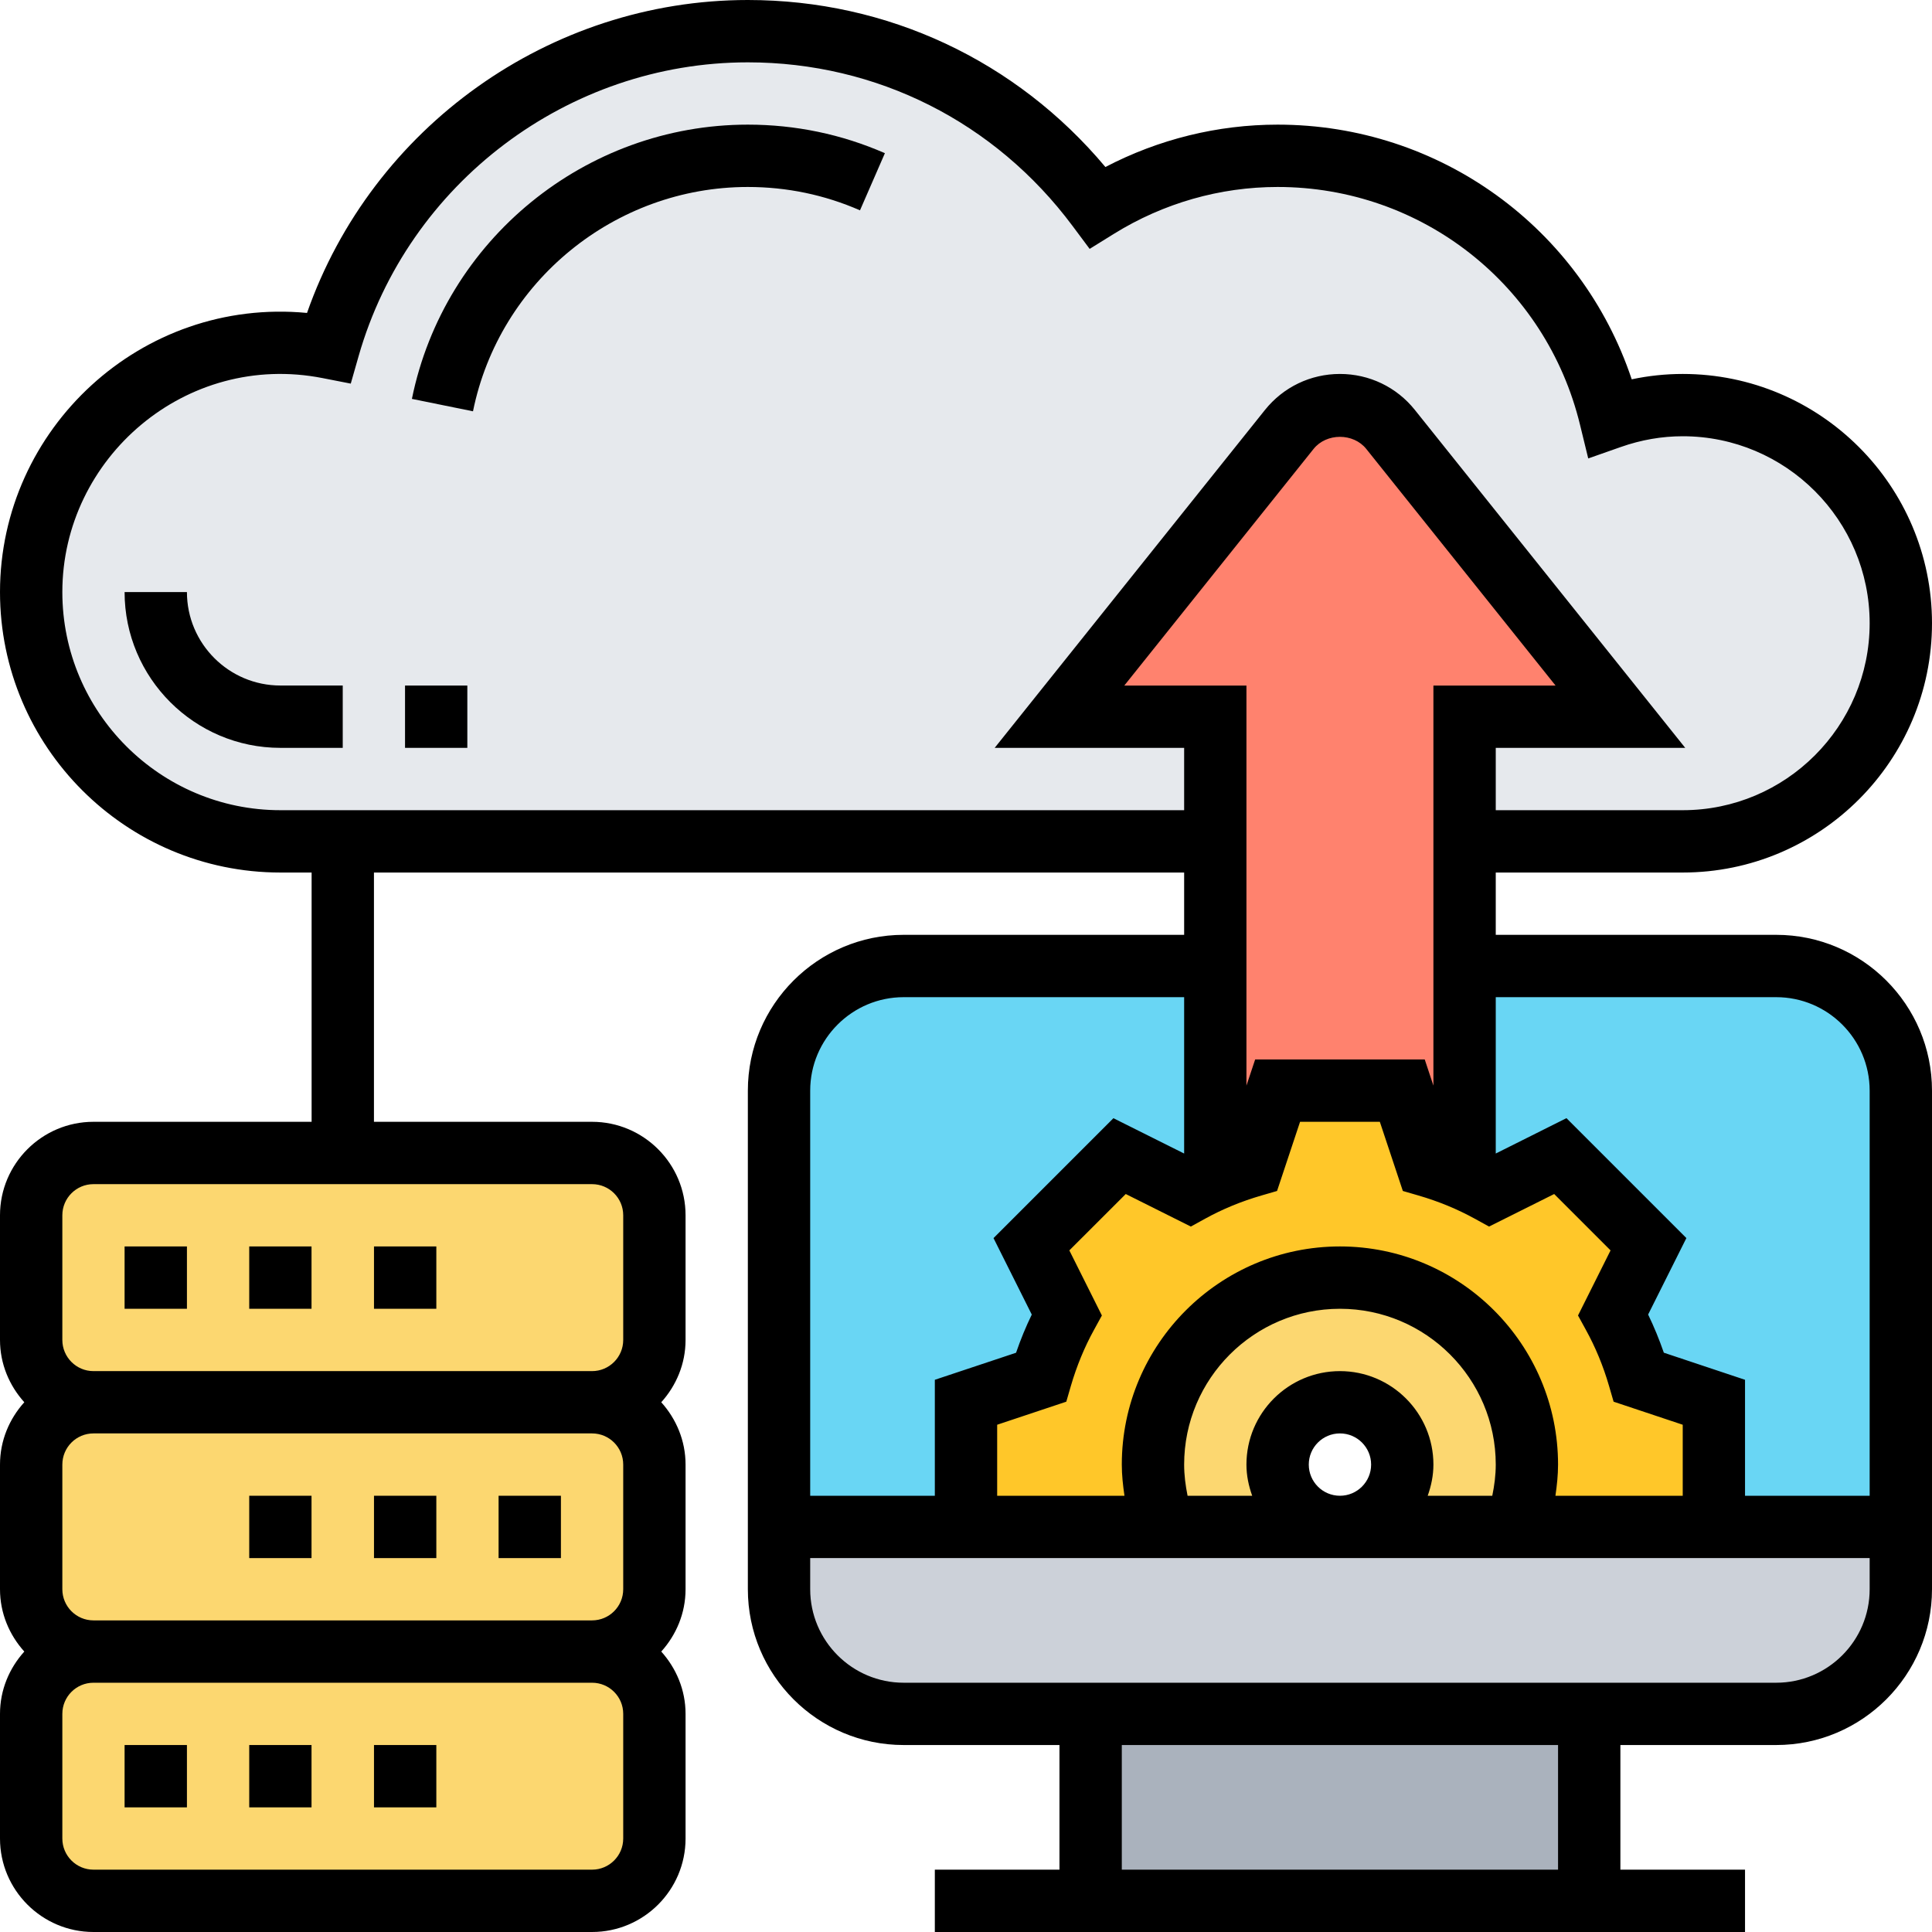 <svg width="45" height="45" viewBox="0 0 45 45" fill="none" xmlns="http://www.w3.org/2000/svg">
<path d="M25.402 39.92H37.015V44.275H25.402V39.92Z" fill="#AAB2BD"/>
<path d="M44.274 35.565V37.017C44.274 38.621 42.974 39.92 41.37 39.92H37.016H25.403H21.048C19.444 39.92 18.145 38.621 18.145 37.017V35.565H22.499H27.101H31.209H35.317H39.919H44.274Z" fill="#CCD1D9"/>
<path d="M44.271 25.404V35.566H39.916V32.662L38.167 32.082C38.022 31.566 37.818 31.08 37.572 30.623L38.392 28.982L36.338 26.928L34.697 27.749C34.509 27.647 34.313 27.553 34.109 27.465V22.501H41.367C42.971 22.501 44.271 23.8 44.271 25.404Z" fill="#69D6F4"/>
<path d="M28.306 22.501V27.465C28.103 27.553 27.907 27.647 27.718 27.749L26.078 26.928L24.024 28.982L24.844 30.623C24.597 31.08 24.394 31.566 24.249 32.082L22.499 32.662V35.566H18.145V25.404C18.145 23.8 19.444 22.501 21.048 22.501H28.306Z" fill="#69D6F4"/>
<path d="M15.239 34.114V37.017C15.239 37.815 14.586 38.469 13.787 38.469H2.174C1.376 38.469 0.723 37.815 0.723 37.017V34.114C0.723 33.315 1.376 32.662 2.174 32.662H13.787C14.586 32.662 15.239 33.315 15.239 34.114Z" fill="#FCD770"/>
<path d="M0.723 42.823V39.919C0.723 39.121 1.376 38.468 2.174 38.468H13.787C14.586 38.468 15.239 39.121 15.239 39.919V42.823C15.239 43.621 14.586 44.274 13.787 44.274H2.174C1.376 44.274 0.723 43.621 0.723 42.823Z" fill="#FCD770"/>
<path d="M0.723 31.21V28.307C0.723 27.509 1.376 26.855 2.174 26.855H7.981H13.787C14.586 26.855 15.239 27.509 15.239 28.307V31.21C15.239 32.009 14.586 32.662 13.787 32.662H2.174C1.376 32.662 0.723 32.009 0.723 31.21Z" fill="#FCD770"/>
<path d="M39.19 9.436C38.602 9.436 38.036 9.545 37.507 9.727C36.657 6.228 33.515 3.63 29.755 3.63C28.216 3.63 26.779 4.073 25.56 4.827C23.709 2.345 20.755 0.727 17.416 0.727C12.771 0.727 8.866 3.84 7.654 8.094C7.291 8.021 6.914 7.985 6.529 7.985C3.321 7.985 0.723 10.583 0.723 13.791C0.723 16.999 3.321 19.598 6.529 19.598H39.19C41.999 19.598 44.271 17.326 44.271 14.517C44.271 11.708 41.999 9.436 39.19 9.436Z" fill="#E6E9ED"/>
<path d="M32.66 25.403H29.756L29.176 27.152C28.878 27.24 28.588 27.341 28.305 27.465V22.5V19.597V16.694H24.676L30.032 10.002C30.315 9.646 30.751 9.436 31.208 9.436C31.665 9.436 32.101 9.646 32.384 10.002L37.74 16.694H34.111V19.597V22.5V27.465C33.828 27.341 33.538 27.24 33.24 27.152L32.66 25.403Z" fill="#FF826E"/>
<path d="M39.915 32.661V35.565H35.314C35.474 35.107 35.561 34.621 35.561 34.113C35.561 31.711 33.608 29.758 31.206 29.758C28.803 29.758 26.851 31.711 26.851 34.113C26.851 34.621 26.938 35.107 27.098 35.565H22.496V32.661L24.245 32.081C24.39 31.565 24.594 31.079 24.84 30.622L24.02 28.982L26.074 26.927L27.715 27.748C27.903 27.646 28.099 27.552 28.302 27.465C28.586 27.341 28.876 27.24 29.174 27.152L29.754 25.403H32.657L33.238 27.152C33.536 27.24 33.826 27.341 34.109 27.465C34.312 27.552 34.508 27.646 34.697 27.748L36.337 26.927L38.391 28.982L37.571 30.622C37.818 31.079 38.021 31.565 38.166 32.081L39.915 32.661Z" fill="#FFC729"/>
<path d="M35.315 35.565H31.206C32.005 35.565 32.658 34.912 32.658 34.114C32.658 33.315 32.005 32.662 31.206 32.662C30.408 32.662 29.755 33.315 29.755 34.114C29.755 34.912 30.408 35.565 31.206 35.565H27.098C26.939 35.108 26.852 34.622 26.852 34.114C26.852 31.711 28.804 29.759 31.206 29.759C33.609 29.759 35.561 31.711 35.561 34.114C35.561 34.622 35.474 35.108 35.315 35.565Z" fill="#FCD770"/>
<path d="M41.371 21.774H34.839V20.323H39.194C42.395 20.323 45 17.718 45 14.516C45 11.315 42.395 8.71 39.194 8.71C38.796 8.71 38.399 8.752 38.006 8.835C36.826 5.308 33.534 2.903 29.758 2.903C28.361 2.903 26.987 3.243 25.747 3.89C23.669 1.41 20.669 0 17.419 0C12.801 0 8.666 2.966 7.151 7.289C3.295 6.921 0 9.984 0 13.79C0 17.392 2.93 20.323 6.532 20.323H7.258V26.129H2.177C0.977 26.129 0 27.106 0 28.306V31.21C0 31.769 0.218 32.275 0.566 32.661C0.218 33.047 0 33.553 0 34.113V37.016C0 37.576 0.218 38.082 0.566 38.468C0.218 38.854 0 39.36 0 39.919V42.823C0 44.023 0.977 45 2.177 45H13.79C14.991 45 15.968 44.023 15.968 42.823V39.919C15.968 39.36 15.749 38.854 15.402 38.468C15.75 38.082 15.968 37.576 15.968 37.016V34.113C15.968 33.553 15.749 33.047 15.402 32.661C15.75 32.275 15.968 31.769 15.968 31.21V28.306C15.968 27.106 14.991 26.129 13.79 26.129H8.71V20.323H27.581V21.774H21.048C19.047 21.774 17.419 23.402 17.419 25.403V37.016C17.419 39.017 19.047 40.645 21.048 40.645H24.677V43.548H21.774V45H40.645V43.548H37.742V40.645H41.371C43.372 40.645 45 39.017 45 37.016V25.403C45 23.402 43.372 21.774 41.371 21.774ZM14.516 34.113V37.016C14.516 37.417 14.191 37.742 13.79 37.742H2.177C1.777 37.742 1.452 37.417 1.452 37.016V34.113C1.452 33.712 1.777 33.387 2.177 33.387H13.79C14.191 33.387 14.516 33.712 14.516 34.113ZM14.516 42.823C14.516 43.223 14.191 43.548 13.79 43.548H2.177C1.777 43.548 1.452 43.223 1.452 42.823V39.919C1.452 39.519 1.777 39.194 2.177 39.194H13.79C14.191 39.194 14.516 39.519 14.516 39.919V42.823ZM14.516 28.306V31.21C14.516 31.61 14.191 31.936 13.79 31.936H2.177C1.777 31.936 1.452 31.61 1.452 31.21V28.306C1.452 27.906 1.777 27.581 2.177 27.581H13.79C14.191 27.581 14.516 27.906 14.516 28.306ZM41.371 23.226C42.572 23.226 43.548 24.203 43.548 25.403V34.839H40.645V32.138L38.754 31.507C38.648 31.201 38.526 30.903 38.388 30.618L39.279 28.837L36.486 26.044L34.839 26.868V23.226H41.371ZM30.484 34.113C30.484 33.712 30.809 33.387 31.21 33.387C31.61 33.387 31.936 33.712 31.936 34.113C31.936 34.514 31.61 34.839 31.21 34.839C30.809 34.839 30.484 34.514 30.484 34.113ZM31.21 31.936C30.009 31.936 29.032 32.912 29.032 34.113C29.032 34.368 29.084 34.611 29.166 34.839H27.661C27.613 34.601 27.581 34.36 27.581 34.113C27.581 32.112 29.209 30.484 31.21 30.484C33.211 30.484 34.839 32.112 34.839 34.113C34.839 34.36 34.807 34.601 34.758 34.839H33.254C33.335 34.611 33.387 34.368 33.387 34.113C33.387 32.912 32.41 31.936 31.21 31.936ZM31.21 29.032C28.409 29.032 26.129 31.312 26.129 34.113C26.129 34.358 26.156 34.599 26.191 34.839H23.226V33.185L24.836 32.648L24.942 32.283C25.078 31.818 25.259 31.378 25.482 30.974L25.665 30.64L24.907 29.124L26.221 27.811L27.737 28.569L28.071 28.385C28.475 28.162 28.915 27.981 29.38 27.846L29.745 27.74L30.281 26.129H32.139L32.675 27.74L33.04 27.846C33.505 27.981 33.945 28.163 34.349 28.385L34.683 28.569L36.2 27.811L37.513 29.124L36.755 30.64L36.938 30.974C37.161 31.378 37.343 31.818 37.478 32.283L37.584 32.648L39.194 33.185V34.839H36.229C36.264 34.599 36.29 34.358 36.29 34.113C36.29 31.312 34.011 29.032 31.21 29.032ZM33.387 15.968V25.286L33.185 24.677H29.235L29.032 25.286V15.968H26.187L30.596 10.456C30.897 10.081 31.523 10.082 31.822 10.455L36.232 15.968H33.387ZM6.532 18.871C3.731 18.871 1.452 16.592 1.452 13.79C1.452 10.666 4.331 8.18 7.516 8.807L8.17 8.935L8.353 8.294C9.504 4.266 13.232 1.452 17.419 1.452C20.421 1.452 23.177 2.841 24.982 5.263L25.38 5.797L25.946 5.446C27.097 4.732 28.415 4.355 29.758 4.355C33.114 4.355 36.012 6.635 36.803 9.899L36.993 10.678L37.75 10.412C38.223 10.245 38.709 10.161 39.194 10.161C41.595 10.161 43.548 12.114 43.548 14.516C43.548 16.918 41.595 18.871 39.194 18.871H34.839V17.419H39.252L32.955 9.548C32.529 9.015 31.892 8.71 31.21 8.71C30.527 8.71 29.891 9.015 29.463 9.549L23.168 17.419H27.581V18.871H6.532ZM21.048 23.226H27.581V26.868L25.934 26.045L23.141 28.838L24.032 30.619C23.893 30.904 23.771 31.202 23.666 31.508L21.774 32.138V34.839H18.871V25.403C18.871 24.203 19.848 23.226 21.048 23.226ZM36.29 43.548H26.129V40.645H36.29V43.548ZM41.371 39.194H21.048C19.848 39.194 18.871 38.217 18.871 37.016V36.29H43.548V37.016C43.548 38.217 42.572 39.194 41.371 39.194Z" fill="black"/>
<path d="M5.805 29.032H7.256V30.484H5.805V29.032Z" fill="black"/>
<path d="M8.711 29.032H10.163V30.484H8.711V29.032Z" fill="black"/>
<path d="M2.902 29.032H4.354V30.484H2.902V29.032Z" fill="black"/>
<path d="M5.805 34.839H7.256V36.291H5.805V34.839Z" fill="black"/>
<path d="M11.613 34.839H13.065V36.291H11.613V34.839Z" fill="black"/>
<path d="M8.711 34.839H10.163V36.291H8.711V34.839Z" fill="black"/>
<path d="M5.805 40.645H7.256V42.097H5.805V40.645Z" fill="black"/>
<path d="M8.711 40.645H10.163V42.097H8.711V40.645Z" fill="black"/>
<path d="M2.902 40.645H4.354V42.097H2.902V40.645Z" fill="black"/>
<path d="M9.594 9.291L11.017 9.58C11.631 6.553 14.323 4.355 17.418 4.355C18.327 4.355 19.206 4.538 20.031 4.899L20.611 3.568C19.603 3.127 18.528 2.903 17.418 2.903C13.636 2.903 10.346 5.59 9.594 9.291Z" fill="black"/>
<path d="M4.354 13.79H2.902C2.902 15.791 4.53 17.419 6.531 17.419H7.983V15.967H6.531C5.331 15.967 4.354 14.991 4.354 13.79Z" fill="black"/>
<path d="M9.434 15.968H10.885V17.419H9.434V15.968Z" fill="black"/>
</svg>
